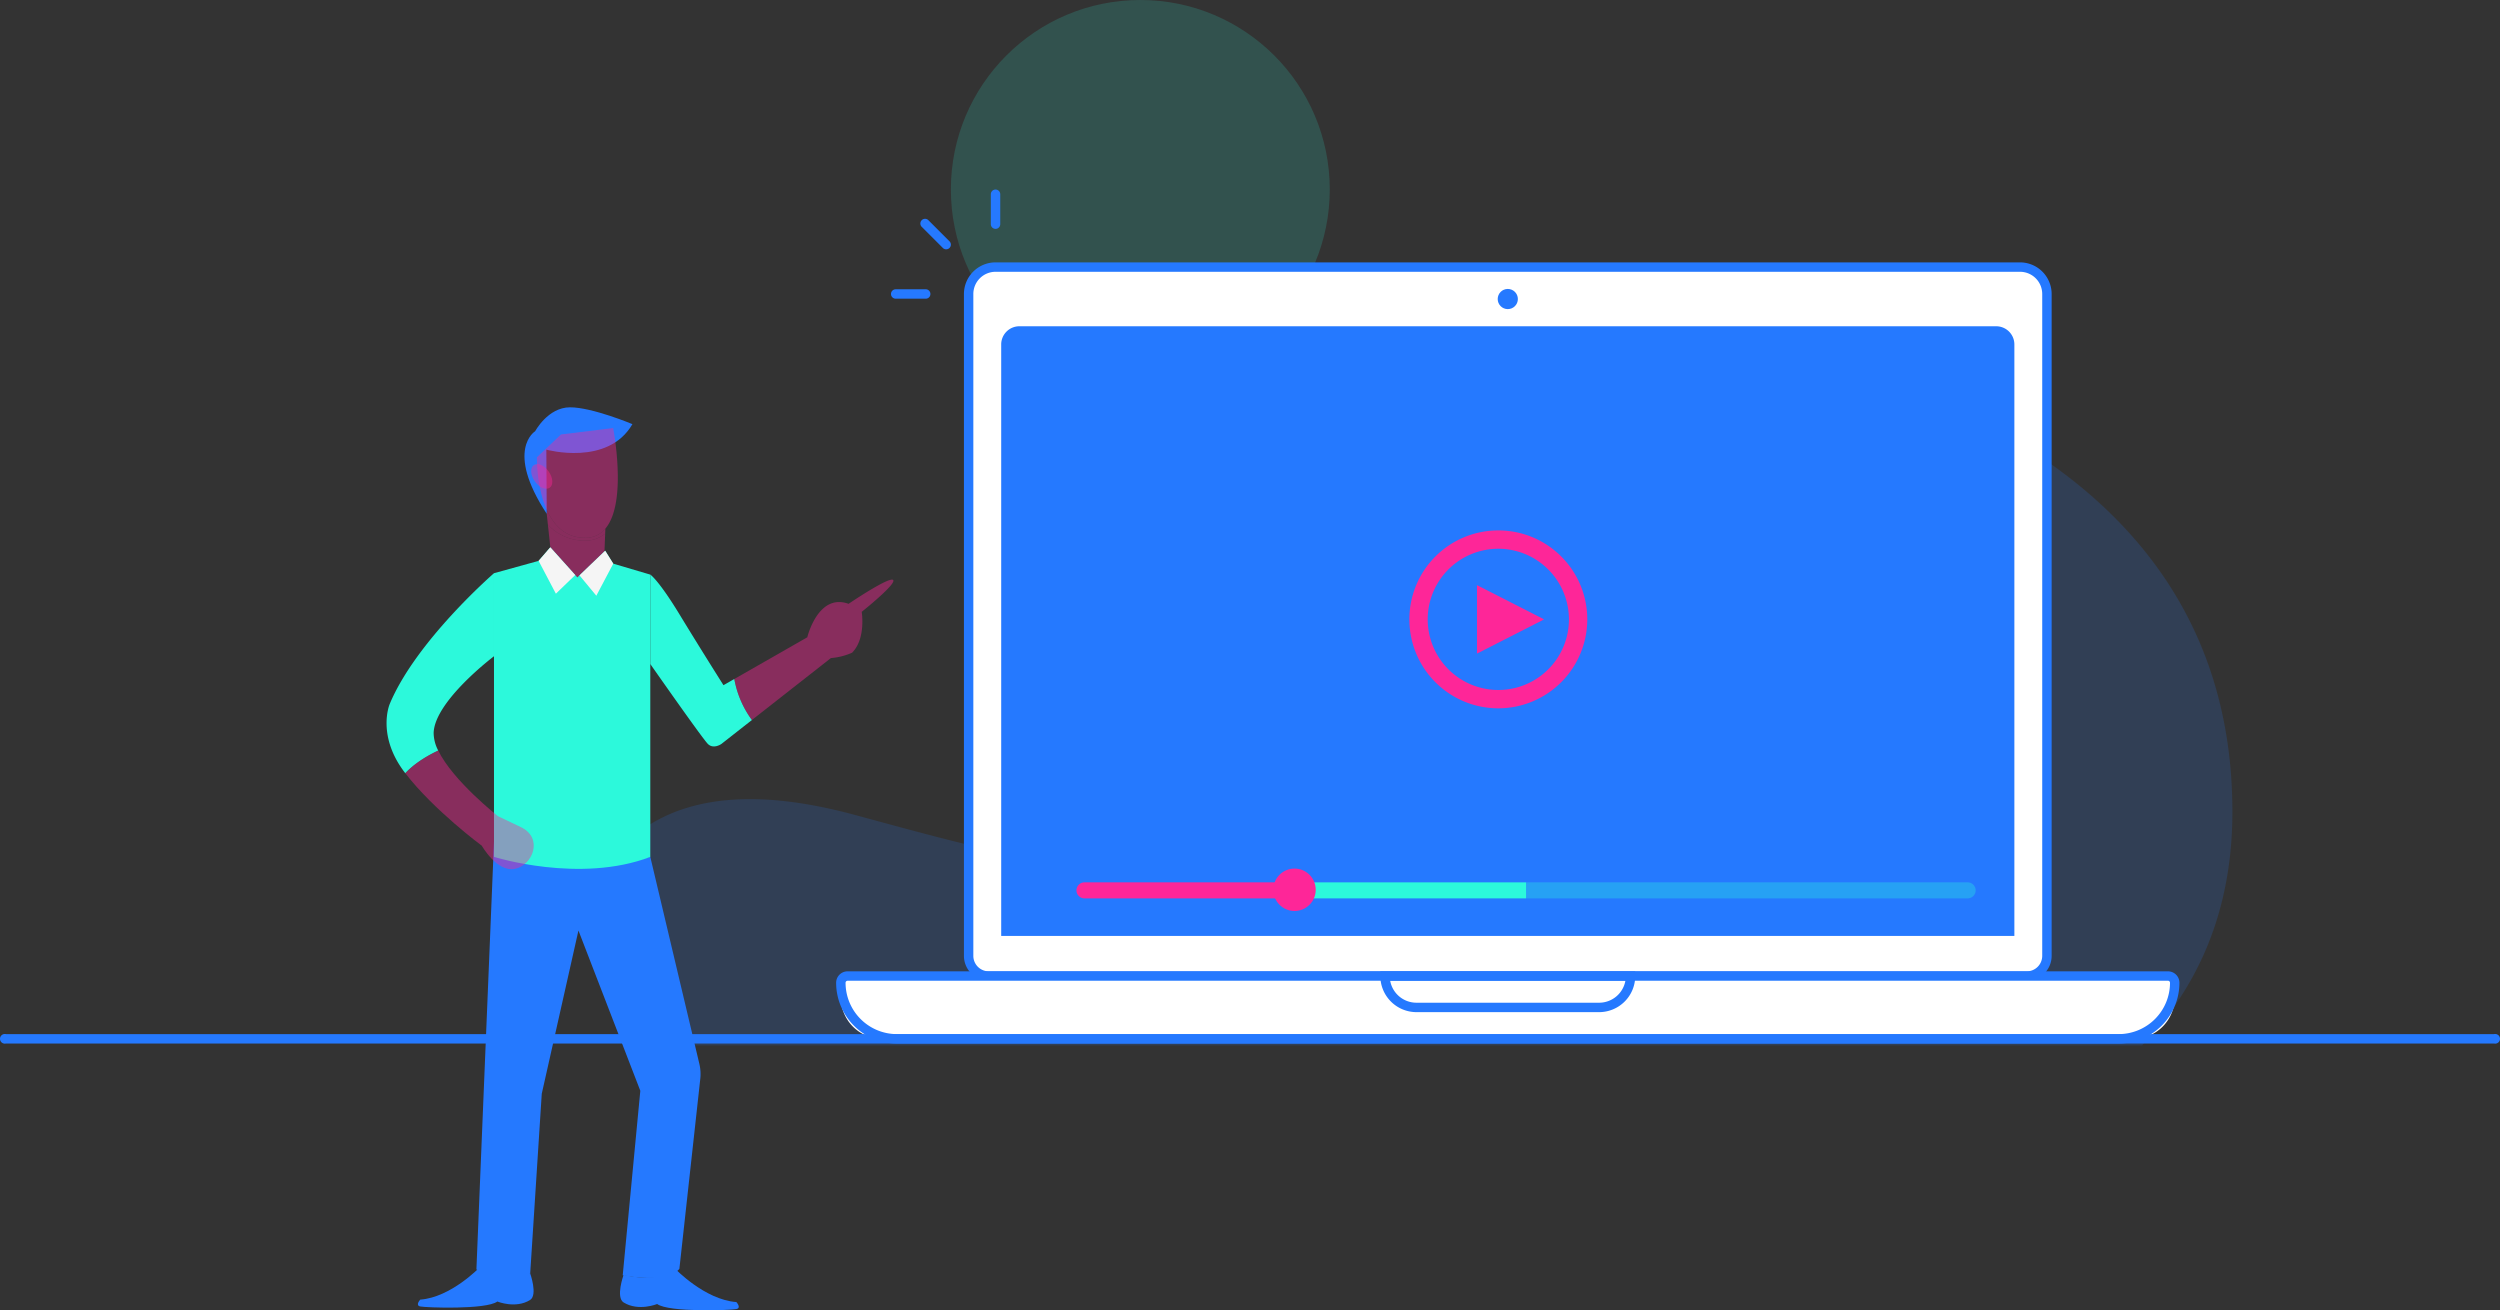 <svg xmlns="http://www.w3.org/2000/svg" width="1127.382" height="590.875" viewBox="0 0 1127.382 590.875">
  <rect x="0" y="0" width="1127.382" height="590.875" fill="#333333" stroke="none"/>
  <g id="grafik-werbefilm" transform="translate(-456.308 -1219)">
    <g id="Gruppe_16420" data-name="Gruppe 16420" transform="translate(-54 -237.987)">
      <path id="Pfad_30338" data-name="Pfad 30338" d="M239.155,486.611c-16.071-14.635-25.251-33.945-22.36-52.8s18.743-36.775,41.925-44.286c24.313-7.879,52.512-3.863,77.42,2.886,35.137,9.52,68.11,18.88,105.042,23.918,29.413,4.012,51.159-.234,66.363-20.885,41.617-56.52-206.445-232.533,82.82-232.533,117.254,0,366.613,30.114,366.613,227.971,0,45.53-15.99,79.544-40.708,105.365H251.681A99.193,99.193,0,0,1,239.155,486.611Z" transform="translate(560.039 1432.164)" fill="#2579ff" opacity="0.165"/>
      <g id="Gruppe_16403" data-name="Gruppe 16403" transform="translate(510.308 1492)">
        <circle id="Ellipse_1" data-name="Ellipse 1" cx="85.428" cy="85.428" r="85.428" transform="translate(428.803 -35.013)" fill="#2cf9db" opacity="0.16"/>
        <g id="Gruppe_1" data-name="Gruppe 1" transform="translate(434.688 83.305)">
          <path id="Rechteck_1" data-name="Rechteck 1" d="M8.96,0H477.3a8.96,8.96,0,0,1,8.96,8.96V312.989a6.72,6.72,0,0,1-6.72,6.72H6.72A6.72,6.72,0,0,1,0,312.989V8.96A8.96,8.96,0,0,1,8.96,0Z" transform="translate(2.122 2.123)" fill="#fff"/>
          <path id="Pfad_2" data-name="Pfad 2" d="M798.143,550.867H330.079a11.234,11.234,0,0,1-11.22-11.221V241.167a14.271,14.271,0,0,1,14.254-14.254h462a14.272,14.272,0,0,1,14.254,14.254V539.646A11.234,11.234,0,0,1,798.143,550.867ZM333.113,231.159A10.02,10.02,0,0,0,323.1,241.167V539.646a6.983,6.983,0,0,0,6.974,6.975H798.143a6.982,6.982,0,0,0,6.974-6.975V241.167a10.018,10.018,0,0,0-10.007-10.008Z" transform="translate(-318.859 -226.913)" fill="#2579ff"/>
        </g>
        <g id="Gruppe_2" data-name="Gruppe 2" transform="translate(451.494 112.117)">
          <path id="Rechteck_2" data-name="Rechteck 2" d="M4.48,0H448.167a4.48,4.48,0,0,1,4.48,4.48v266.2a0,0,0,0,1,0,0H0a0,0,0,0,1,0,0V4.48A4.48,4.48,0,0,1,4.48,0Z" transform="translate(2.123 2.123)" fill="#2579ff"/>
          <path id="Pfad_3" data-name="Pfad 3" d="M788.165,523.117H331.272V256.382a8.2,8.2,0,0,1,8.189-8.189H779.976a8.2,8.2,0,0,1,8.189,8.189Zm-452.647-4.246h448.4V256.382a3.946,3.946,0,0,0-3.941-3.943H339.461a3.947,3.947,0,0,0-3.943,3.943Z" transform="translate(-331.272 -248.193)" fill="#2579ff"/>
        </g>
        <g id="Gruppe_3" data-name="Gruppe 3" transform="translate(675.391 95.285)">
          <circle id="Ellipse_2" data-name="Ellipse 2" cx="4.549" cy="4.549" r="4.549" fill="#2579ff"/>
        </g>
        <g id="Gruppe_4" data-name="Gruppe 4" transform="translate(377.064 403.014)">
          <path id="Rechteck_3" data-name="Rechteck 3" d="M2.24,0H599.267a2.24,2.24,0,0,1,2.24,2.24v7.4a18.667,18.667,0,0,1-18.667,18.667H18.667A18.667,18.667,0,0,1,0,9.64V2.24A2.24,2.24,0,0,1,2.24,0Z" transform="translate(2.122 2.124)" fill="#fff"/>
          <path id="Pfad_4" data-name="Pfad 4" d="M854.655,495.6H303.694a27.427,27.427,0,0,1-27.4-27.4,5.161,5.161,0,0,1,5.154-5.156H876.9a5.162,5.162,0,0,1,5.156,5.156A27.428,27.428,0,0,1,854.655,495.6Zm-573.2-28.307a.912.912,0,0,0-.91.91,23.177,23.177,0,0,0,23.151,23.151h550.96A23.176,23.176,0,0,0,877.806,468.2a.911.911,0,0,0-.91-.91Z" transform="translate(-276.299 -463.046)" fill="#2579ff"/>
        </g>
        <g id="Gruppe_5" data-name="Gruppe 5" transform="translate(622.469 403.014)">
          <path id="Pfad_5" data-name="Pfad 5" d="M556.219,481.446H473.828a16.3,16.3,0,0,1-16.276-16.276v-2.124H572.494v2.124A16.294,16.294,0,0,1,556.219,481.446Zm-94.232-14.153a12.049,12.049,0,0,0,11.841,9.905h82.391a12.051,12.051,0,0,0,11.843-9.905Z" transform="translate(-457.552 -463.046)" fill="#2579ff"/>
        </g>
        <path id="Pfad_6" data-name="Pfad 6" d="M1294.23,488.2H172.2a2.18,2.18,0,1,1,0-4.246H1294.23a2.18,2.18,0,1,1,0,4.246Z" transform="translate(-169.525 -52.633)" fill="#2579ff"/>
        <path id="Pfad_7" data-name="Pfad 7" d="M316,226.18a2.115,2.115,0,0,1-1.5-.621l-9.574-9.574a2.123,2.123,0,0,1,3-3l9.572,9.574a2.123,2.123,0,0,1-1.5,3.624Z" transform="translate(110.678 -148.759)" fill="#2579ff"/>
        <path id="Pfad_8" data-name="Pfad 8" d="M328.441,219.783a2.117,2.117,0,0,1-.623-1.5V204.744a2.124,2.124,0,0,1,4.247,0v13.538a2.122,2.122,0,0,1-3.624,1.5Z" transform="translate(118.999 -152.206)" fill="#2579ff"/>
        <path id="Pfad_9" data-name="Pfad 9" d="M311.73,239.5a2.116,2.116,0,0,1-1.5.621H296.689a2.123,2.123,0,0,1,0-4.246h13.539a2.123,2.123,0,0,1,1.5,3.624Z" transform="translate(107.23 -140.437)" fill="#2579ff"/>
      </g>
      <g id="Gruppe_16415" data-name="Gruppe 16415" transform="translate(186.562 -935.849)">
        <g id="Gruppe_16418" data-name="Gruppe 16418" transform="translate(-7 13)">
          <g id="Gruppe_34" data-name="Gruppe 34" transform="translate(966.304 2619.026)">
            <g id="Gruppe_33" data-name="Gruppe 33">
              <path id="Pfad_96" data-name="Pfad 96" d="M2793.869,2045.749a40.116,40.116,0,1,1,40.115-40.116A40.161,40.161,0,0,1,2793.869,2045.749Zm0-71.958a31.843,31.843,0,1,0,31.843,31.843A31.879,31.879,0,0,0,2793.869,1973.791Z" transform="translate(-2753.753 -1965.518)" fill="#fe2698"/>
            </g>
          </g>
          <path id="Pfad_97" data-name="Pfad 97" d="M2927.811,2106.437V2137.3l30.265-15.429Z" transform="translate(-1931.015 537.276)" fill="#fe2698"/>
        </g>
        <g id="Gruppe_16417" data-name="Gruppe 16417" transform="translate(1.936)">
          <path id="Pfad_99" data-name="Pfad 99" d="M3205.889,2949.325a3.626,3.626,0,0,1-3.613,3.613H3003.141v-7.227h199.134A3.623,3.623,0,0,1,3205.889,2949.325Z" transform="translate(-1993.148 -154.973)" fill="#2cf9db" opacity="0.314"/>
          <rect id="Rechteck_6" data-name="Rechteck 6" width="104.417" height="7.226" transform="translate(905.575 2790.739)" fill="#2cf9db"/>
          <g id="Gruppe_16416" data-name="Gruppe 16416">
            <path id="Pfad_98" data-name="Pfad 98" d="M1944.118,2945.712v7.227H1849.4a3.613,3.613,0,0,1,0-7.227Z" transform="translate(-1038.543 -154.973)" fill="#fe2698"/>
            <circle id="Ellipse_1-2" data-name="Ellipse 1" cx="9.563" cy="9.563" r="9.563" transform="translate(896.013 2784.525)" fill="#fe2698"/>
          </g>
        </g>
      </g>
      <g id="Gruppe_16419" data-name="Gruppe 16419" transform="translate(-214 -606)">
        <path id="Pfad_113" data-name="Pfad 113" d="M1555.8,3384.109s14.669,4.179,23.288-2.681c0,0,13.3,13.937,27.543,14.993,0,0,2.462,2.638,0,3.166s-30.429,1.583-35.705-2.287c0,0-8.406,3.459-15.126-.7C1552.117,3394.313,1555.8,3384.109,1555.8,3384.109Z" transform="translate(-550.269 -746.265)" fill="#2579ff"/>
        <path id="Pfad_114" data-name="Pfad 114" d="M1204.145,3380.911s-14.291,4.071-22.686-2.611c0,0-12.953,13.577-26.832,14.605,0,0-2.4,2.57,0,3.084s29.642,1.542,34.783-2.228c0,0,8.189,3.369,14.735-.685C1207.737,3390.852,1204.145,3380.911,1204.145,3380.911Z" transform="translate(-240.807 -743.849)" fill="#2579ff"/>
        <path id="Pfad_115" data-name="Pfad 115" d="M1277.49,2534.649l-7.931,192.954s15.894,7.438,24.266,1.709l5.208-80.974,16.54-73.59,27.9,72.268-7.932,83.186s19.731,4.161,25.554-2.9l9.43-85.732a19.692,19.692,0,0,0-.417-6.661l-22.132-93.364S1297.438,2550.072,1277.49,2534.649Z" transform="translate(-330.414 -92.139)" fill="#2579ff"/>
        <path id="Pfad_116" data-name="Pfad 116" d="M1428.559,1913.544a13.805,13.805,0,0,0,8.507-3.2l-.906,23.172h-22.03l-2.9-27.21A22.635,22.635,0,0,0,1428.559,1913.544Z" transform="translate(-439.851 393.25)" fill="#fe2698" opacity="0.419"/>
        <path id="Pfad_119" data-name="Pfad 119" d="M1434.5,1883.288l-.086,2.22a13.805,13.805,0,0,1-8.507,3.2,22.635,22.635,0,0,1-17.332-7.239l-.781-7.315c3.065,7.193,8.371,13.287,17.554,13.287A11.435,11.435,0,0,0,1434.5,1883.288Z" transform="translate(-437.2 418.086)" fill="#fe2698" opacity="0.419"/>
        <path id="Pfad_121" data-name="Pfad 121" d="M1374.685,1692.935s27.706,7.688,38.817-11.5c0,0-18.1-7.589-28.112-7.589s-15.753,10.792-15.753,10.792-13.754,8.328,5.22,37.224Z" transform="translate(-404.002 572.819)" fill="#2579ff"/>
        <ellipse id="Ellipse_8" data-name="Ellipse 8" cx="3.836" cy="6.234" rx="3.836" ry="6.234" transform="matrix(0.817, -0.576, 0.576, 0.817, 961.893, 2274.946)" fill="#fe2698" opacity="0.419"/>
        <path id="Pfad_122" data-name="Pfad 122" d="M1329.813,1951.37l-5.274,6.1-20.12,5.568v127.934s38.722,12.148,70.484,0v-127.3l-16.7-4.935-3.641-5.821-12.547,12.021Z" transform="translate(-357.343 358.438)" fill="#2cf9db"/>
        <path id="Pfad_123" data-name="Pfad 123" d="M1660.046,2070.993l-13.752,10.784s-3.566,2.546-6.115,0-25.961-36.036-25.961-36.036v-40.325s3.637,2.252,13.272,18.095,19.731,31.772,19.731,31.772l4.88-2.786A44.5,44.5,0,0,0,1660.046,2070.993Z" transform="translate(-596.658 316.688)" fill="#2cf9db"/>
        <path id="Pfad_124" data-name="Pfad 124" d="M1139.929,2002.646v37.45s-26.742,20.132-27.218,34.557a17.415,17.415,0,0,0,2.062,7.956c-7.232,3.43-11.872,7.046-14.851,10.233l-.211-.276c-12.839-16.8-6.817-30.909-6.817-30.909C1104.784,2033.122,1139.929,2002.646,1139.929,2002.646Z" transform="translate(-192.852 318.827)" fill="#2cf9db"/>
        <path id="Pfad_125" data-name="Pfad 125" d="M1838.191,2029.94s1.991,12.091-4.354,18.435a29.179,29.179,0,0,1-9.542,2.41l-35.621,27.937a44.5,44.5,0,0,1-7.945-18.5l32.914-18.8s4.816-20.1,18.618-15.1c0,0,18.388-12.459,20.1-10.744S1838.191,2029.94,1838.191,2029.94Z" transform="translate(-725.287 308.959)" fill="#fe2698" opacity="0.419"/>
        <path id="Pfad_126" data-name="Pfad 126" d="M1177.981,2407.483c-8.092,1.611-14.9-10.437-14.9-10.437s-21.636-16-34.5-32.7c2.979-3.187,7.619-6.8,14.851-10.233,6.634,13.67,26.946,29.613,26.946,29.613l10.3,4.916C1190.981,2393.556,1186.073,2405.872,1177.981,2407.483Z" transform="translate(-221.506 47.322)" fill="#fe2698" opacity="0.419"/>
        <path id="Pfad_127" data-name="Pfad 127" d="M1409.362,1963.86l-8.72,8.422-7.787-14.815,5.274-6.1Z" transform="translate(-425.658 358.437)" fill="#f5f5f5"/>
        <path id="Pfad_128" data-name="Pfad 128" d="M1473.865,1969.247l7.594,9.178,7.636-14.46-3.641-5.821Z" transform="translate(-488.237 353.204)" fill="#f5f5f5"/>
        <path id="Pfad_30339" data-name="Pfad 30339" d="M1420.32,1760.311a11.435,11.435,0,0,1-9.151,4.153c-9.184,0-14.49-6.094-17.554-13.287-4.414-10.369-4.175-23.018-4.175-23.018l3.8-3.605,7.068-6.71,23.516-2.886a130.468,130.468,0,0,1,2.112,21.543C1426,1745.474,1424.806,1755.016,1420.32,1760.311Z" transform="translate(-423.018 541.062)" fill="#fe2698" opacity="0.419"/>
      </g>
    </g>
  </g>
</svg>
